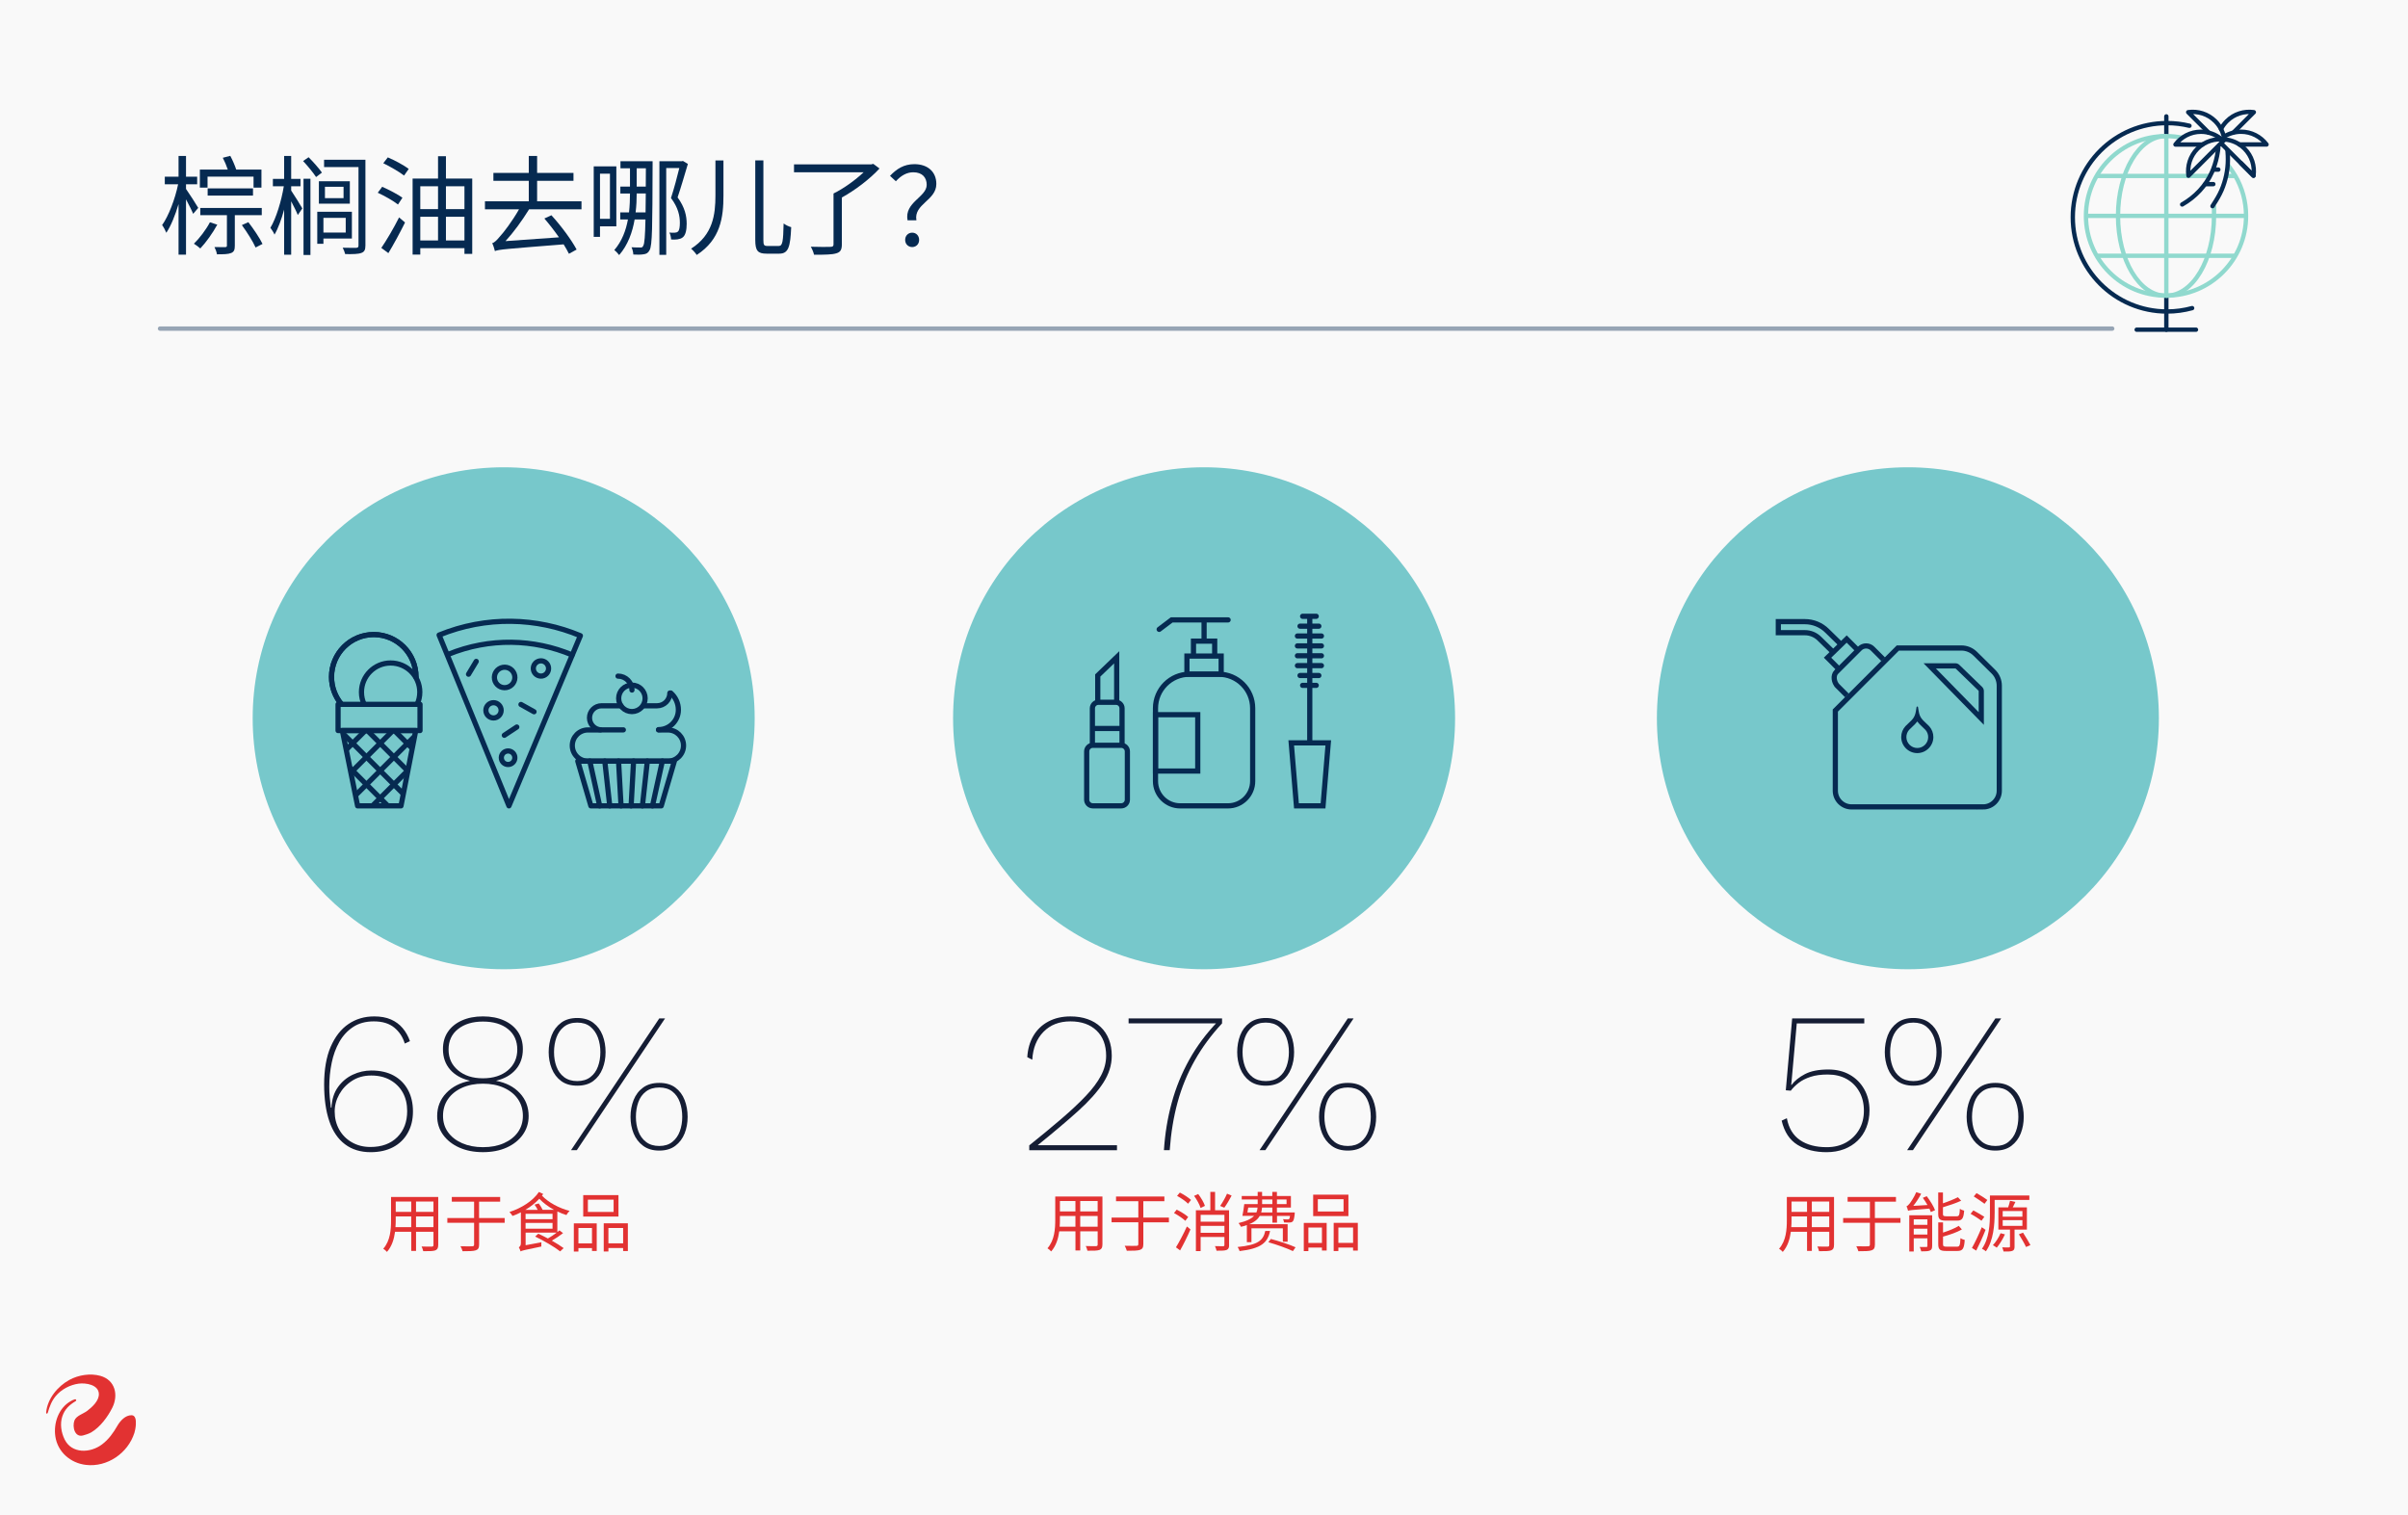 <?xml version="1.0" encoding="UTF-8"?> <svg xmlns="http://www.w3.org/2000/svg" xmlns:xlink="http://www.w3.org/1999/xlink" id="Layer_1" data-name="Layer 1" width="890" height="560" viewBox="0 0 890 560"><defs><style> .cls-1 { clip-path: url(#clippath); } .cls-2 { fill: #f9f9f9; } .cls-3, .cls-4 { fill: #e23232; } .cls-5 { fill: #062a51; } .cls-6 { fill: #151d34; } .cls-7 { fill: #77c8cb; } .cls-8, .cls-9, .cls-10, .cls-11, .cls-12, .cls-13, .cls-14 { fill: none; } .cls-8, .cls-9, .cls-10, .cls-12, .cls-13 { stroke-linecap: round; } .cls-8, .cls-9, .cls-10, .cls-12, .cls-13, .cls-14 { stroke: #062a51; } .cls-8, .cls-9, .cls-10, .cls-13 { stroke-linejoin: round; } .cls-8, .cls-13 { stroke-width: 1.61px; } .cls-9 { stroke-width: 1.61px; } .cls-10, .cls-12, .cls-14 { stroke-width: 1.92px; } .cls-11 { stroke: #90d9ce; stroke-width: 1.6px; } .cls-11, .cls-12, .cls-14 { stroke-miterlimit: 10; } .cls-13 { opacity: .4; } .cls-4 { opacity: 0; } </style><clipPath id="clippath"><polygon class="cls-10" points="132.17 297.87 148.21 297.87 153.66 270.03 126.53 270.03 132.17 297.87"></polygon></clipPath></defs><rect class="cls-2" width="890" height="560"></rect><circle class="cls-7" cx="445.03" cy="265.49" r="92.77"></circle><g><path class="cls-3" d="m161.96,460.19c0,1.15-.31,1.68-1.08,1.99-.81.29-2.2.31-4.46.29-.07-.48-.36-1.25-.6-1.73,1.68.07,3.31.05,3.74.05.48-.02.65-.17.65-.62v-4.86h-6.44v7.07h-1.77v-7.07h-5.99c-.36,2.66-1.17,5.39-2.99,7.43-.26-.36-.98-.96-1.37-1.17,2.64-2.97,2.88-7.19,2.88-10.52v-8.62h17.44v17.78Zm-9.97-6.59v-3.98h-5.73v1.41c0,.79-.02,1.68-.1,2.56h5.82Zm-5.73-9.49v3.83h5.73v-3.83h-5.73Zm13.94,0h-6.44v3.83h6.44v-3.83Zm0,9.49v-3.98h-6.44v3.98h6.44Z"></path><path class="cls-3" d="m186.54,451.97h-9.46v8.03c0,1.29-.36,1.87-1.25,2.16-.89.31-2.44.33-4.86.33-.12-.5-.48-1.34-.77-1.84,1.96.05,3.79.05,4.34.02.5-.02.69-.17.69-.67v-8.03h-9.89v-1.75h9.89v-6.04h-8.24v-1.75h17.87v1.75h-7.79v6.04h9.46v1.75Z"></path><path class="cls-3" d="m200.77,441.33c-.14.22-.31.41-.46.6,2.3,2.49,6.37,4.67,10.21,5.65-.41.36-.91,1.05-1.17,1.53-1.1-.34-2.25-.77-3.35-1.32v7.62c.29-.22.57-.43.79-.62l1.32,1.01c-1.25.98-2.73,1.96-4.14,2.78,1.7.98,3.28,1.96,4.34,2.75l-1.27,1.22c-1.99-1.58-6.01-3.95-9.25-5.49l1.17-1.05c1.1.5,2.32,1.13,3.55,1.77,1.1-.62,2.28-1.44,3.26-2.18h-11.5v4.67l5.82-1.08c-.05.48-.02,1.2,0,1.56-6.3,1.29-7.14,1.49-7.69,1.8-.1-.43-.41-1.17-.65-1.53.31-.14.77-.55.77-1.46v-11.45c-1.01.53-2.04.98-3.09,1.34-.26-.41-.72-1.05-1.13-1.46,4.36-1.39,8.67-4.07,10.88-7.4l1.6.74Zm4.02,5.87c-2.08-1.13-4-2.56-5.46-4.1-1.46,1.56-3.21,2.95-5.17,4.1h4.58c-.31-.62-.74-1.37-1.17-1.92l1.53-.46c.55.69,1.17,1.7,1.46,2.37h4.24Zm-10.54,1.46v1.99h9.97v-1.99h-9.97Zm9.97,5.49v-2.13h-9.97v2.13h9.97Z"></path><path class="cls-3" d="m212.09,452.19h8.46v10.21h-1.75v-1.08h-5.01v1.29h-1.7v-10.42Zm1.7,1.72v5.68h5.01v-5.68h-5.01Zm14.8-4.24h-13.03v-7.93h13.03v7.93Zm-1.8-6.23h-9.51v4.53h9.51v-4.53Zm5.27,8.74v10.25h-1.75v-1.13h-5.44v1.29h-1.73v-10.42h8.91Zm-1.75,7.4v-5.68h-5.44v5.68h5.44Z"></path></g><g><path class="cls-3" d="m677.85,460.19c0,1.15-.31,1.68-1.08,1.99-.81.29-2.2.31-4.46.29-.07-.48-.36-1.25-.6-1.73,1.68.07,3.31.05,3.74.05.48-.02.65-.17.65-.62v-4.86h-6.44v7.07h-1.77v-7.07h-5.99c-.36,2.66-1.17,5.39-2.99,7.43-.26-.36-.98-.96-1.37-1.17,2.64-2.97,2.88-7.19,2.88-10.52v-8.62h17.44v17.78Zm-9.97-6.59v-3.98h-5.73v1.41c0,.79-.02,1.68-.1,2.56h5.82Zm-5.73-9.49v3.83h5.73v-3.83h-5.73Zm13.94,0h-6.44v3.83h6.44v-3.83Zm0,9.49v-3.98h-6.44v3.98h6.44Z"></path><path class="cls-3" d="m702.43,451.97h-9.46v8.03c0,1.29-.36,1.87-1.25,2.16-.89.31-2.44.33-4.86.33-.12-.5-.48-1.34-.77-1.84,1.96.05,3.79.05,4.34.02.5-.02.69-.17.69-.67v-8.03h-9.89v-1.75h9.89v-6.04h-8.24v-1.75h17.87v1.75h-7.79v6.04h9.46v1.75Z"></path><path class="cls-3" d="m712.13,442.15c1.22,1.61,2.56,3.76,3.07,5.17l-1.56.69c-.14-.38-.31-.79-.53-1.27-6.54.48-7.35.6-7.88.79-.1-.36-.36-1.25-.57-1.68.36-.1.69-.43,1.1-.93s1.72-2.4,2.49-4.26l1.82.58c-.81,1.58-1.89,3.21-2.92,4.48l5.25-.31c-.53-.93-1.15-1.87-1.72-2.66l1.46-.6Zm1.99,18.4c0,.91-.17,1.39-.84,1.68-.65.29-1.68.31-3.19.31-.1-.48-.34-1.17-.57-1.63,1.13.05,2.13.02,2.44,0,.34,0,.41-.07.41-.38v-2.8h-5.05v4.86h-1.65v-13.39h8.46v11.36Zm-6.8-9.85v2.04h5.05v-2.04h-5.05Zm5.05,5.63v-2.18h-5.05v2.18h5.05Zm6.88-5.15c-2.28,0-2.88-.55-2.88-2.49v-7.91h1.75v4c2.04-.67,4.17-1.56,5.53-2.25l1.2,1.29c-1.89.89-4.43,1.73-6.73,2.42v2.42c0,.74.19.91,1.27.91h3.79c.91,0,1.08-.41,1.2-2.78.36.31,1.08.58,1.58.7-.22,2.87-.74,3.69-2.63,3.69h-4.07Zm4.05,9.63c.98,0,1.17-.48,1.29-3.14.38.26,1.08.55,1.58.65-.22,3.23-.74,4.07-2.73,4.07h-4.14c-2.3,0-2.92-.55-2.92-2.52v-8.03h1.77v3.76c2.16-.7,4.46-1.61,5.8-2.49l1.17,1.32c-1.82,1.08-4.55,1.99-6.97,2.66v2.78c0,.79.22.93,1.32.93h3.83Z"></path><path class="cls-3" d="m732.35,451.21c-.91-.69-2.68-1.82-4.02-2.56l1.03-1.25c1.29.72,3.11,1.72,4.05,2.37l-1.05,1.44Zm1.51,3.38c-.98,2.52-2.32,5.46-3.45,7.67l-1.58-.98c1.05-1.84,2.54-4.98,3.64-7.67l1.39.98Zm-.38-9.63c-.91-.72-2.68-1.89-3.98-2.73l1.03-1.22c1.29.74,3.09,1.84,4,2.54l-1.05,1.41Zm3.74,3.47c0,4.17-.41,10.09-3.23,14.09-.29-.31-1.05-.77-1.46-.93,2.71-3.83,2.95-9.22,2.95-13.15v-6.54h14.57v1.63h-12.82v4.91Zm3.81,7.83c-.79,1.75-1.99,3.67-3.02,4.91-.34-.26-1.01-.67-1.44-.91,1.1-1.15,2.16-2.85,2.85-4.43l1.61.43Zm3.55-1.77v6.25c0,.89-.14,1.34-.81,1.61-.65.26-1.65.26-3.26.24-.07-.46-.29-1.08-.5-1.53,1.15.05,2.2.02,2.47.02.31-.02.41-.1.41-.36v-6.23h-4.29v-8.22h3.62c.26-.77.55-1.75.69-2.42l1.99.41c-.34.69-.67,1.39-.98,2.01h5.22v8.22h-4.55Zm-4.38-4.77h7.28v-2.08h-7.28v2.08Zm0,3.4h7.28v-2.11h-7.28v2.11Zm7.52,2.51c.93,1.46,2.13,3.43,2.73,4.58l-1.63.72c-.53-1.2-1.7-3.19-2.64-4.7l1.53-.6Z"></path></g><g><path class="cls-3" d="m407.45,460.02c0,1.15-.31,1.68-1.08,1.99-.81.29-2.2.31-4.46.29-.07-.48-.36-1.25-.6-1.73,1.68.07,3.31.05,3.74.05.48-.02.65-.17.65-.62v-4.86h-6.44v7.07h-1.77v-7.07h-5.99c-.36,2.66-1.17,5.39-2.99,7.43-.26-.36-.98-.96-1.37-1.17,2.64-2.97,2.88-7.19,2.88-10.52v-8.62h17.44v17.78Zm-9.97-6.59v-3.98h-5.73v1.41c0,.79-.02,1.68-.1,2.56h5.82Zm-5.73-9.49v3.83h5.73v-3.83h-5.73Zm13.94,0h-6.44v3.83h6.44v-3.83Zm0,9.49v-3.98h-6.44v3.98h6.44Z"></path><path class="cls-3" d="m432.04,451.8h-9.46v8.03c0,1.29-.36,1.87-1.25,2.16-.89.31-2.44.33-4.86.33-.12-.5-.48-1.34-.77-1.84,1.96.05,3.79.05,4.34.02.5-.02.69-.17.69-.67v-8.03h-9.89v-1.75h9.89v-6.04h-8.24v-1.75h17.87v1.75h-7.79v6.04h9.46v1.75Z"></path><path class="cls-3" d="m438.1,451.25c-.89-.86-2.71-2.08-4.19-2.88l1.01-1.25c1.49.74,3.33,1.87,4.24,2.71l-1.05,1.41Zm-3.47,9.8c1.15-1.87,2.83-5.01,4.05-7.71l1.32,1.08c-1.08,2.52-2.56,5.51-3.83,7.76l-1.53-1.13Zm1.44-20.24c1.46.72,3.26,1.89,4.14,2.73l-1.1,1.39c-.84-.89-2.61-2.11-4.07-2.9l1.03-1.22Zm7.67,5.7c-.36-1.22-1.39-3.11-2.4-4.48l1.51-.69c1.03,1.34,2.11,3.16,2.49,4.38l-1.6.79Zm10.54,13.68c0,1.01-.22,1.51-.91,1.82-.74.29-1.92.29-3.74.29-.07-.48-.34-1.2-.58-1.7,1.37.05,2.64.05,2.99.05.38-.02.5-.14.5-.48v-2.95h-8.79v5.22h-1.75v-15.09h5.34v-6.8h1.75v6.8h5.17v12.84Zm-10.52-11.16v2.54h8.79v-2.54h-8.79Zm8.79,6.66v-2.56h-8.79v2.56h8.79Zm2.66-13.77c-.81,1.56-1.84,3.31-2.71,4.48l-1.53-.65c.86-1.22,1.96-3.14,2.54-4.53l1.7.7Z"></path><path class="cls-3" d="m469.42,454.99c-.89,4.38-3.31,6.49-11.26,7.45-.12-.43-.46-1.13-.74-1.51,7.47-.74,9.46-2.37,10.23-5.94h1.77Zm-8.6-2.16c-.62.24-1.37.46-2.16.62-.17-.38-.6-1.05-.89-1.37,2.97-.69,4.72-1.6,5.73-2.66h-4.31c.24-1.17.53-2.92.69-4.34h.67v-.02h4.29v-1.7h-5.89v-1.29h5.89v-1.51h1.63v1.51h3.78v-1.51h1.7v1.51h5.17v4.29h-5.17v1.8h6.59s-.02.36-.02.6c-.17,1.53-.36,2.32-.69,2.68-.31.31-.67.43-1.17.43-.41.05-1.25.02-2.08-.02-.02-.33-.19-.86-.36-1.22.77.1,1.41.1,1.68.1s.43-.02.58-.14c.12-.14.22-.48.31-1.15h-4.81v2.49h-1.7v-2.49h-4.67c-.67,1.17-1.84,2.23-3.93,3.07h14.23v6.47h-1.77v-4.96h-11.6v5.13h-1.7v-6.3Zm3.55-4.67c.26-.57.38-1.17.43-1.8h-3.45c-.1.62-.22,1.22-.31,1.8h3.33Zm5.89-1.8h-3.81c-.05.62-.14,1.22-.31,1.8h4.12v-1.8Zm-3.78-1.29h3.78v-1.7h-3.78v1.7Zm3.23,12.89c2.95.77,7,2.08,9.13,3.07l-.98,1.41c-2.01-.98-6.04-2.42-9.08-3.28l.93-1.2Zm2.25-14.59v1.7h3.55v-1.7h-3.55Z"></path><path class="cls-3" d="m481.88,452.02h8.46v10.21h-1.75v-1.08h-5.01v1.29h-1.7v-10.42Zm1.7,1.72v5.68h5.01v-5.68h-5.01Zm14.8-4.24h-13.03v-7.93h13.03v7.93Zm-1.8-6.23h-9.51v4.53h9.51v-4.53Zm5.27,8.74v10.25h-1.75v-1.13h-5.44v1.29h-1.73v-10.42h8.91Zm-1.75,7.4v-5.68h-5.44v5.68h5.44Z"></path></g><g><path class="cls-6" d="m380.41,425.14v-1.77c4.48-3.59,8.46-6.89,11.96-9.89,3.49-3,6.47-5.79,8.93-8.38,2.46-2.58,4.33-5.08,5.61-7.49,1.28-2.41,1.92-4.87,1.92-7.38,0-3.94-1.18-7.04-3.54-9.3-2.36-2.26-5.58-3.4-9.67-3.4s-7.45,1.29-9.96,3.88c-2.51,2.58-3.89,6.02-4.13,10.3l-1.85-.96c.2-3.05.96-5.7,2.29-7.93,1.33-2.24,3.16-3.99,5.5-5.24,2.34-1.25,5.06-1.88,8.16-1.88,2.36,0,4.48.33,6.35,1,1.87.66,3.47,1.62,4.8,2.88,1.33,1.25,2.35,2.78,3.06,4.58.71,1.8,1.07,3.83,1.07,6.09,0,3.44-1.06,6.79-3.17,10.04-2.12,3.25-5.2,6.71-9.26,10.37-4.06,3.67-9.02,7.86-14.87,12.58v.07h29.23v1.84h-32.4Z"></path><path class="cls-6" d="m417.13,376.43h34.54v1.85c-3.99,4.28-7.34,8.83-10.07,13.65-2.73,4.82-4.85,9.98-6.35,15.46-1.5,5.49-2.47,11.4-2.92,17.75h-2.14c.39-6.1,1.35-11.94,2.88-17.53,1.52-5.58,3.69-10.9,6.5-15.94,2.8-5.04,6.35-9.78,10.63-14.21l.07.81h-33.14v-1.85Z"></path><path class="cls-6" d="m467.82,376.28c2.41,0,4.39.59,5.94,1.77,1.55,1.18,2.69,2.72,3.43,4.61.74,1.89,1.11,3.97,1.11,6.24s-.37,4.2-1.11,6.09c-.74,1.89-1.88,3.42-3.43,4.58-1.55,1.16-3.53,1.73-5.94,1.73s-4.39-.58-5.94-1.73c-1.55-1.16-2.71-2.68-3.47-4.58-.76-1.89-1.14-3.92-1.14-6.09s.37-4.34,1.11-6.24c.74-1.89,1.89-3.43,3.47-4.61,1.57-1.18,3.57-1.77,5.98-1.77Zm0,1.7c-1.97,0-3.59.51-4.87,1.51-1.28,1.01-2.21,2.34-2.81,3.99-.59,1.65-.89,3.46-.89,5.42s.29,3.69.89,5.31c.59,1.62,1.52,2.93,2.81,3.91,1.28.98,2.9,1.48,4.87,1.48s3.59-.49,4.87-1.48c1.28-.98,2.21-2.29,2.8-3.91.59-1.62.89-3.4.89-5.31s-.31-3.78-.92-5.42c-.62-1.65-1.55-2.98-2.8-3.99-1.25-1.01-2.87-1.51-4.83-1.51Zm-2.29,47.16l32.62-48.71h2.14l-32.62,48.71h-2.14Zm32.62-24.87c2.41,0,4.39.58,5.94,1.73,1.55,1.16,2.69,2.69,3.43,4.61.74,1.92,1.11,3.99,1.11,6.2s-.37,4.26-1.11,6.13c-.74,1.87-1.88,3.4-3.43,4.58-1.55,1.18-3.53,1.77-5.94,1.77s-4.4-.59-5.98-1.77c-1.58-1.18-2.74-2.71-3.51-4.58-.76-1.87-1.14-3.91-1.14-6.13s.38-4.28,1.14-6.2c.76-1.92,1.93-3.46,3.51-4.61,1.57-1.16,3.57-1.73,5.98-1.73Zm0,1.7c-1.97,0-3.6.49-4.91,1.48-1.3.99-2.25,2.3-2.84,3.95-.59,1.65-.89,3.46-.89,5.42s.3,3.69.89,5.31,1.54,2.94,2.84,3.95c1.3,1.01,2.94,1.51,4.91,1.51s3.58-.5,4.83-1.51c1.25-1.01,2.18-2.32,2.77-3.95.59-1.62.89-3.4.89-5.31s-.29-3.78-.89-5.42c-.59-1.65-1.51-2.96-2.77-3.95-1.25-.98-2.87-1.48-4.83-1.48Z"></path></g><g><path class="cls-6" d="m675.1,425.88c-4.18,0-7.75-.9-10.7-2.69-2.95-1.8-4.92-4.79-5.9-8.97l1.92-.89c.69,3.64,2.31,6.34,4.87,8.08,2.56,1.75,5.85,2.62,9.89,2.62,2.71,0,5.08-.58,7.12-1.73,2.04-1.16,3.65-2.74,4.83-4.76,1.18-2.02,1.77-4.35,1.77-7.01s-.57-4.99-1.7-7.01c-1.13-2.02-2.69-3.58-4.69-4.69-1.99-1.11-4.32-1.66-6.98-1.66-2.46,0-4.56.28-6.31.85-1.75.57-3.21,1.3-4.39,2.21-1.18.91-2.17,1.88-2.95,2.92l-1.85-.15,2.36-26.57h26.65v1.85h-24.95l-1.92,21.4-.15,1.33h.15c1.13-1.52,2.78-2.85,4.95-3.99,2.16-1.13,5.04-1.7,8.64-1.7,3,0,5.63.64,7.9,1.92,2.26,1.28,4.05,3.06,5.35,5.35,1.3,2.29,1.96,4.91,1.96,7.86,0,2.26-.38,4.35-1.14,6.27-.76,1.92-1.85,3.56-3.25,4.91-1.4,1.35-3.08,2.4-5.02,3.14-1.94.74-4.1,1.11-6.46,1.11Z"></path><path class="cls-6" d="m707.17,376.28c2.41,0,4.39.59,5.94,1.77,1.55,1.18,2.69,2.72,3.43,4.61.74,1.89,1.11,3.97,1.11,6.24s-.37,4.2-1.11,6.09c-.74,1.89-1.88,3.42-3.43,4.58-1.55,1.16-3.53,1.73-5.94,1.73s-4.39-.58-5.94-1.73c-1.55-1.16-2.71-2.68-3.47-4.58-.76-1.89-1.14-3.92-1.14-6.09s.37-4.34,1.11-6.24c.74-1.89,1.89-3.43,3.47-4.61,1.57-1.18,3.57-1.77,5.98-1.77Zm0,1.7c-1.97,0-3.59.51-4.87,1.51-1.28,1.01-2.21,2.34-2.81,3.99-.59,1.65-.89,3.46-.89,5.42s.29,3.69.89,5.31c.59,1.62,1.52,2.93,2.81,3.91,1.28.98,2.9,1.48,4.87,1.48s3.59-.49,4.87-1.48c1.28-.98,2.21-2.29,2.8-3.91.59-1.62.89-3.4.89-5.31s-.31-3.78-.92-5.42c-.62-1.65-1.55-2.98-2.8-3.99-1.25-1.01-2.87-1.51-4.83-1.51Zm-2.29,47.16l32.62-48.71h2.14l-32.62,48.71h-2.14Zm32.62-24.87c2.41,0,4.39.58,5.94,1.73,1.55,1.16,2.69,2.69,3.43,4.61.74,1.92,1.11,3.99,1.11,6.2s-.37,4.26-1.11,6.13c-.74,1.87-1.88,3.4-3.43,4.58-1.55,1.18-3.53,1.77-5.94,1.77s-4.4-.59-5.98-1.77c-1.58-1.18-2.74-2.71-3.51-4.58-.76-1.87-1.14-3.91-1.14-6.13s.38-4.28,1.14-6.2c.76-1.92,1.93-3.46,3.51-4.61,1.57-1.16,3.57-1.73,5.98-1.73Zm0,1.7c-1.97,0-3.6.49-4.91,1.48-1.3.99-2.25,2.3-2.84,3.95-.59,1.65-.89,3.46-.89,5.42s.3,3.69.89,5.31,1.54,2.94,2.84,3.95c1.3,1.01,2.94,1.51,4.91,1.51s3.58-.5,4.83-1.51c1.25-1.01,2.18-2.32,2.77-3.95.59-1.62.89-3.4.89-5.31s-.29-3.78-.89-5.42c-.59-1.65-1.51-2.96-2.77-3.95-1.25-.98-2.87-1.48-4.83-1.48Z"></path></g><g><path class="cls-6" d="m138.24,375.69c2.46,0,4.55.38,6.27,1.14,1.72.76,3.16,1.83,4.32,3.21,1.16,1.38,2.05,2.98,2.69,4.8l-1.92.89c-.69-2.36-1.97-4.32-3.84-5.87-1.87-1.55-4.4-2.33-7.6-2.33-3,0-5.55.69-7.64,2.07-2.09,1.38-3.79,3.21-5.09,5.5-1.3,2.29-2.25,4.87-2.84,7.75-.59,2.88-.89,5.84-.89,8.89,0,1.23.06,2.51.18,3.84.12,1.33.26,2.61.41,3.84h.22c.15-3.05.95-5.58,2.4-7.6,1.45-2.02,3.27-3.54,5.46-4.58,2.19-1.03,4.49-1.55,6.9-1.55,3.25,0,6,.63,8.27,1.88,2.26,1.25,4.01,3.01,5.24,5.28,1.23,2.26,1.85,4.92,1.85,7.97s-.64,5.65-1.92,7.93c-1.28,2.29-3.09,4.05-5.42,5.28-2.34,1.23-5.11,1.85-8.3,1.85-3.74,0-6.9-.97-9.48-2.92-2.58-1.94-4.52-4.78-5.79-8.52-1.28-3.74-1.92-8.29-1.92-13.65s.81-10.2,2.44-13.91c1.62-3.71,3.81-6.51,6.57-8.38,2.76-1.87,5.9-2.8,9.45-2.8Zm-1.03,21.85c-2.71,0-5.07.65-7.09,1.96-2.02,1.3-3.59,2.96-4.72,4.98-1.13,2.02-1.7,4.13-1.7,6.35,0,2.46.55,4.69,1.66,6.68,1.11,1.99,2.67,3.57,4.69,4.72,2.02,1.16,4.31,1.73,6.86,1.73,4.18,0,7.49-1.22,9.93-3.65,2.44-2.44,3.65-5.65,3.65-9.63,0-2.61-.54-4.88-1.62-6.83-1.08-1.94-2.62-3.48-4.61-4.61-1.99-1.13-4.34-1.7-7.05-1.7Z"></path><path class="cls-6" d="m178.49,375.69c3,0,5.61.51,7.82,1.51,2.21,1.01,3.92,2.41,5.13,4.21,1.21,1.8,1.81,3.92,1.81,6.38,0,3-.87,5.51-2.62,7.53-1.75,2.02-4.15,3.39-7.2,4.13v.07c3.64.69,6.54,2.2,8.71,4.54,2.17,2.34,3.25,5.16,3.25,8.45,0,2.61-.73,4.92-2.18,6.94-1.45,2.02-3.43,3.59-5.94,4.72-2.51,1.13-5.44,1.7-8.78,1.7s-6.21-.57-8.75-1.7c-2.53-1.13-4.53-2.71-5.98-4.72-1.45-2.02-2.18-4.33-2.18-6.94,0-3.3,1.11-6.11,3.32-8.45,2.21-2.34,5.12-3.85,8.71-4.54v-.07c-3.1-.74-5.52-2.12-7.27-4.13-1.75-2.02-2.62-4.53-2.62-7.53,0-2.46.6-4.59,1.81-6.38,1.21-1.8,2.93-3.2,5.17-4.21,2.24-1.01,4.83-1.51,7.79-1.51Zm0,48.34c2.95,0,5.54-.49,7.75-1.48,2.21-.98,3.94-2.34,5.17-4.06,1.23-1.72,1.85-3.74,1.85-6.05s-.62-4.43-1.85-6.2c-1.23-1.77-2.97-3.16-5.2-4.17-2.24-1.01-4.81-1.51-7.71-1.51s-5.47.5-7.71,1.51c-2.24,1.01-3.97,2.4-5.2,4.17-1.23,1.77-1.85,3.84-1.85,6.2s.61,4.33,1.85,6.05c1.23,1.72,2.96,3.08,5.2,4.06,2.24.98,4.81,1.48,7.71,1.48Zm0-46.43c-3.79,0-6.85.92-9.19,2.77-2.34,1.84-3.51,4.37-3.51,7.57s1.17,5.71,3.51,7.68c2.34,1.97,5.4,2.95,9.19,2.95s6.91-.98,9.23-2.95c2.31-1.97,3.47-4.53,3.47-7.68s-1.14-5.72-3.43-7.57c-2.29-1.85-5.38-2.77-9.26-2.77Z"></path><path class="cls-6" d="m213.34,376.28c2.41,0,4.39.59,5.94,1.77,1.55,1.18,2.69,2.72,3.43,4.61.74,1.89,1.11,3.97,1.11,6.24s-.37,4.2-1.11,6.09c-.74,1.89-1.88,3.42-3.43,4.58-1.55,1.16-3.53,1.73-5.94,1.73s-4.39-.58-5.94-1.73c-1.55-1.16-2.71-2.68-3.47-4.58-.76-1.89-1.14-3.92-1.14-6.09s.37-4.34,1.11-6.24c.74-1.89,1.89-3.43,3.47-4.61,1.57-1.18,3.57-1.77,5.98-1.77Zm0,1.7c-1.97,0-3.59.51-4.87,1.51-1.28,1.01-2.21,2.34-2.81,3.99-.59,1.65-.89,3.46-.89,5.42s.29,3.69.89,5.31c.59,1.62,1.52,2.93,2.81,3.91,1.28.98,2.9,1.48,4.87,1.48s3.59-.49,4.87-1.48c1.28-.98,2.21-2.29,2.8-3.91.59-1.62.89-3.4.89-5.31s-.31-3.78-.92-5.42c-.62-1.65-1.55-2.98-2.8-3.99-1.25-1.01-2.87-1.51-4.83-1.51Zm-2.29,47.16l32.62-48.71h2.14l-32.62,48.71h-2.14Zm32.62-24.87c2.41,0,4.39.58,5.94,1.73,1.55,1.16,2.69,2.69,3.43,4.61.74,1.92,1.11,3.99,1.11,6.2s-.37,4.26-1.11,6.13c-.74,1.87-1.88,3.4-3.43,4.58-1.55,1.18-3.53,1.77-5.94,1.77s-4.4-.59-5.98-1.77c-1.58-1.18-2.74-2.71-3.51-4.58-.76-1.87-1.14-3.91-1.14-6.13s.38-4.28,1.14-6.2c.76-1.92,1.93-3.46,3.51-4.61,1.57-1.16,3.57-1.73,5.98-1.73Zm0,1.7c-1.97,0-3.6.49-4.91,1.48-1.3.99-2.25,2.3-2.84,3.95-.59,1.65-.89,3.46-.89,5.42s.3,3.69.89,5.31,1.54,2.94,2.84,3.95c1.3,1.01,2.94,1.51,4.91,1.51s3.58-.5,4.83-1.51c1.25-1.01,2.18-2.32,2.77-3.95.59-1.62.89-3.4.89-5.31s-.29-3.78-.89-5.42c-.59-1.65-1.51-2.96-2.77-3.95-1.25-.98-2.87-1.48-4.83-1.48Z"></path></g><circle class="cls-7" cx="186.16" cy="265.49" r="92.77"></circle><circle class="cls-7" cx="705.16" cy="265.49" r="92.77"></circle><g><path class="cls-14" d="m450.41,249.21h-10.76c-6.95,0-12.58,5.63-12.58,12.58v26.95c0,5.04,4.09,9.13,9.13,9.13h17.66c5.04,0,9.13-4.09,9.13-9.13v-26.95c0-6.95-5.63-12.58-12.58-12.58Z"></path><rect class="cls-14" x="427.07" y="264.17" width="15.62" height="20.83"></rect><rect class="cls-14" x="438.69" y="242.5" width="12.66" height="6.71"></rect><polyline class="cls-14" points="448.95 243.04 448.95 236.98 441.11 236.98 441.11 243.04"></polyline><line class="cls-14" x1="445.03" y1="236.98" x2="445.03" y2="229.13"></line><polyline class="cls-12" points="453.91 229.13 433.06 229.13 428.43 232.63"></polyline></g><g><g><polyline class="cls-14" points="412.73 259.58 412.73 242.95 405.73 249.68 405.73 259.58"></polyline><path class="cls-14" d="m414.71,275.48v-13.66c0-1.24-1-2.24-2.24-2.24h-6.48c-1.24,0-2.24,1-2.24,2.24v13.66"></path><path class="cls-14" d="m403.91,275.48h10.5c1.25,0,2.27,1.02,2.27,2.27v17.84c0,1.25-1.02,2.27-2.27,2.27h-10.5c-1.25,0-2.27-1.02-2.27-2.27v-17.84c0-1.25,1.02-2.27,2.27-2.27Z"></path></g><line class="cls-14" x1="403.75" y1="269.27" x2="414.71" y2="269.27"></line></g><g><polygon class="cls-14" points="489 297.87 479.17 297.87 477.24 274.59 490.93 274.59 489 297.87"></polygon><line class="cls-14" x1="484.09" y1="274.14" x2="484.09" y2="227.35"></line><g><line class="cls-12" x1="481.45" y1="253.33" x2="486.48" y2="253.33"></line><line class="cls-12" x1="480.49" y1="249.69" x2="487.44" y2="249.69"></line><line class="cls-12" x1="479.53" y1="246.04" x2="488.4" y2="246.04"></line><line class="cls-12" x1="479.53" y1="242.39" x2="488.4" y2="242.39"></line><line class="cls-12" x1="479.53" y1="238.74" x2="488.4" y2="238.74"></line><line class="cls-12" x1="479.53" y1="235.09" x2="488.4" y2="235.09"></line><line class="cls-12" x1="480.49" y1="231.45" x2="487.44" y2="231.45"></line><line class="cls-12" x1="481.45" y1="227.8" x2="486.48" y2="227.8"></line></g></g><g><path class="cls-10" d="m153.75,250.21c0-8.65-6.99-15.66-15.61-15.66s-15.61,7.01-15.61,15.66c0,3.86,1.39,7.4,3.71,10.13"></path><path class="cls-10" d="m153.75,250.21c0-8.65-6.99-15.66-15.61-15.66s-15.61,7.01-15.61,15.66c0,3.86,1.4,7.4,3.71,10.13"></path><path class="cls-10" d="m154.17,260.34c.63-1.37.99-2.89.99-4.5,0-5.95-4.83-10.78-10.78-10.78s-10.78,4.83-10.78,10.78c0,1.61.36,3.13.99,4.5h-.06"></path><g><g><g class="cls-1"><g><line class="cls-10" x1="125.09" y1="259.33" x2="155.69" y2="289.94"></line><line class="cls-10" x1="126.96" y1="271.34" x2="152.39" y2="296.77"></line><line class="cls-10" x1="137.01" y1="261.28" x2="162.44" y2="286.71"></line><line class="cls-10" x1="125.09" y1="279.61" x2="155.69" y2="310.22"></line><line class="cls-10" x1="151.24" y1="253.83" x2="120.64" y2="284.43"></line><line class="cls-10" x1="154.65" y1="260.61" x2="124.04" y2="291.21"></line><line class="cls-10" x1="154.65" y1="270.75" x2="124.04" y2="301.35"></line><line class="cls-10" x1="154.65" y1="280.88" x2="124.04" y2="311.49"></line></g></g><polygon class="cls-10" points="132.17 297.87 148.21 297.87 153.66 270.03 126.53 270.03 132.17 297.87"></polygon></g><rect class="cls-10" x="124.95" y="260.34" width="30.29" height="9.69"></rect></g></g><g><g><g><path class="cls-14" d="m732.96,298.25h-48.63c-3.31,0-5.99-2.68-5.99-5.99v-29.63l23.11-23.11h23.47c1.91,0,3.74.75,5.1,2.09l6.76,6.67c1.38,1.36,2.16,3.23,2.16,5.17v38.82c0,3.31-2.68,5.99-5.99,5.99Z"></path><path class="cls-5" d="m722.7,247.09c.06,0,.11.02.15.06l8.41,8.14s.07.1.07.16v7.79l-15.83-16.16h7.2m0-1.92h-11.76l22.3,22.77v-12.49c0-.58-.23-1.13-.65-1.54l-8.41-8.14c-.4-.39-.93-.6-1.49-.6h0Z"></path><path class="cls-14" d="m682.63,257.06l-3.94-3.94.45.45c-1.3-1.3-1.75-3.87-.45-5.17l8.67-8.67c1.3-1.3,3.42-1.3,4.72,0l1.09,1.09,2.86,2.86"></path><polyline class="cls-14" points="679.63 247.28 675.46 243.1 682.54 236.2 686.72 240.38"></polyline></g><path class="cls-14" d="m677.29,240.81l-4.81-4.71c-1.45-1.45-3.37-2.24-5.42-2.24h-9.79v-4.08h9.79c3.14,0,6.08,1.22,8.3,3.44l4.81,4.71"></path></g><path class="cls-5" d="m708.63,266.68c.52.72,1.14,1.3,1.8,1.92.35.33.75.71,1.17,1.14l.09.09c.63.73.97,1.66.97,2.62,0,2.19-1.78,4-3.97,4.03h-.06c-2.22,0-4.03-1.81-4.03-4.03,0-1.02.38-1.99,1.04-2.7.42-.43.83-.81,1.18-1.15.66-.62,1.28-1.2,1.81-1.92m0-5.54h0c-.14,0-.25.1-.27.23l-.25,1.54c-.36,2.2-1.25,3.03-2.59,4.28-.37.35-.8.74-1.25,1.21,0,0,0,0,0,0-1.02,1.1-1.58,2.53-1.58,4.03,0,3.28,2.67,5.94,5.94,5.94.03,0,.06,0,.08,0,3.23-.05,5.86-2.71,5.86-5.94,0-1.44-.52-2.83-1.47-3.91,0,0,0,0,0-.01l-.12-.12c-.44-.46-.86-.85-1.23-1.19-1.4-1.32-2.25-2.12-2.61-4.35l-.24-1.48c-.02-.13-.14-.23-.27-.23h0Z"></path></g><g><path class="cls-10" d="m188.11,297.87l-25.81-63.14c17.44-7.13,36.11-6.51,52.21.24l-26.4,62.9Z"></path><path class="cls-10" d="m165.68,241.86c15.28-6.25,31.65-5.71,45.76.21"></path><path class="cls-10" d="m182.79,251.08c-.37-2.06.99-4.02,3.05-4.4,2.06-.37,4.02.99,4.4,3.05.37,2.06-.99,4.02-3.05,4.4-2.06.37-4.02-.99-4.4-3.05Z"></path><path class="cls-10" d="m185.33,280.53c-.25-1.36.65-2.66,2.01-2.91,1.36-.25,2.66.65,2.91,2.01.25,1.36-.65,2.66-2.01,2.91-1.36.25-2.66-.65-2.91-2.01Z"></path><path class="cls-10" d="m197.16,247.59c-.28-1.53.74-3,2.27-3.28,1.53-.28,3,.74,3.28,2.27s-.74,3-2.27,3.28c-1.53.28-3-.74-3.28-2.27Z"></path><path class="cls-10" d="m179.63,263.06c-.28-1.53.74-3,2.27-3.28,1.53-.28,3,.74,3.28,2.27.28,1.53-.74,3-2.27,3.28-1.53.28-3-.74-3.28-2.27Z"></path><line class="cls-10" x1="186.4" y1="271.78" x2="191.01" y2="268.73"></line><line class="cls-10" x1="173.17" y1="249.21" x2="176.02" y2="244.47"></line><line class="cls-10" x1="197.38" y1="263.08" x2="192.55" y2="260.39"></line></g><g><polygon class="cls-10" points="213.55 281.34 249.25 281.34 244.4 297.87 218.39 297.87 213.55 281.34"></polygon><path class="cls-10" d="m229.51,260.88h-7.18c-2.46,0-4.45,1.99-4.45,4.45h0c0,2.46,1.99,4.45,4.45,4.45h8.06"></path><path class="cls-10" d="m247.58,256.16c0,2.61-2.11,4.72-4.72,4.72h-4.92"></path><path class="cls-10" d="m247.92,256.16c1.79,1.56,2.81,3.82,2.81,6.2h0c0,4.05-3.28,7.33-7.33,7.33"></path><g><line class="cls-10" x1="223.53" y1="281.31" x2="225.36" y2="297.87"></line><line class="cls-10" x1="228.62" y1="281.31" x2="229.54" y2="297.87"></line><line class="cls-10" x1="217.99" y1="281.31" x2="221.64" y2="297.87"></line><line class="cls-10" x1="239.26" y1="281.31" x2="237.44" y2="297.87"></line><line class="cls-10" x1="234.17" y1="281.31" x2="233.26" y2="297.87"></line><line class="cls-10" x1="244.81" y1="281.31" x2="241.16" y2="297.87"></line></g><path class="cls-10" d="m221.92,269.81h-4.63c-3.18,0-5.77,2.58-5.77,5.77h0c0,3.18,2.58,5.77,5.77,5.77h29.57c3.18,0,5.77-2.58,5.77-5.77h0c0-3.18-2.58-5.77-5.77-5.77h-3.46"></path><path class="cls-10" d="m238.44,258.13c0,2.7-2.19,4.89-4.89,4.89s-4.89-2.19-4.89-4.89,2.19-4.89,4.89-4.89,4.89,2.19,4.89,4.89Z"></path><path class="cls-10" d="m228.42,249.91c2.84,0,5.15,2.31,5.15,5.15"></path></g><g><path class="cls-5" d="m71.39,79.04c-.48-1.24-1.64-3.44-2.64-5.36v20.44h-2.76v-18.68c-1.24,4.16-2.84,8.12-4.52,10.6-.32-.84-1-2.12-1.56-2.84,2.4-3.32,4.8-9.64,5.92-15.08h-4.92v-2.8h5.08v-7.68h2.76v7.68h4.12v2.8h-4.12v1.72c1.04,1.44,3.88,5.88,4.52,7l-1.88,2.2Zm8.92,4c-1.68,3.08-4.16,6.56-6.28,8.8-.52-.48-1.68-1.36-2.36-1.76,2.12-2.08,4.44-5.12,5.92-7.92l2.72.88Zm-3.6-13.68h-2.84v-6.68h10.32c-.44-1.36-1.16-3.04-1.84-4.36l2.76-.72c.84,1.56,1.72,3.6,2.2,5.08h9.32v6.68h-2.92v-4.08h-17v4.08Zm10.08,10.16v11.28c0,1.52-.28,2.28-1.36,2.72-1.08.44-2.68.48-5.24.48-.12-.8-.52-1.92-.92-2.68,1.8.04,3.48.04,3.92.04.52-.04.68-.16.68-.6v-11.24h-9.84v-2.64h22.72v2.64h-9.96Zm-10.04-7.24v-2.64h16.76v2.64h-16.76Zm15.04,9.84c1.92,2.48,4.24,5.92,5.24,8.04l-2.56,1.32c-.96-2.16-3.16-5.68-5.08-8.28l2.4-1.08Z"></path><path class="cls-5" d="m107.62,70.44c.96,1.4,3.56,5.56,4.12,6.6l-1.68,2.44c-.44-1.2-1.52-3.28-2.44-5.08v19.76h-2.6v-16.68c-1,3.6-2.24,7-3.56,9.24-.32-.8-1.04-1.88-1.52-2.52,2.12-3.48,4.08-9.96,4.96-15.36h-4.04v-2.72h4.16v-8.48h2.6v8.48h3.44v2.72h-3.44v1.6Zm6.44-12.32c1.72,1.72,3.88,4.16,4.92,5.68l-2.16,1.64c-1-1.56-3.12-4.12-4.8-5.92l2.04-1.4Zm-1.88,7.96h2.56v28.16h-2.56v-28.16Zm7.36,22.08v1.96h-2.28v-11.84h12.8v9.88h-10.52Zm-1.68-12.88v-8.28h11.44v8.28h-11.44Zm1.68,5.24v5.44h8.24v-5.44h-8.24Zm15.52,10.24c0,1.6-.4,2.32-1.48,2.72-1.12.44-3.04.48-6,.44-.16-.68-.56-1.72-.92-2.36,2.2.08,4.4.04,5,.04.64-.04.84-.24.84-.88v-28.96h-12.72v-2.72h15.28v31.71Zm-14.96-17.52h6.88v-4.2h-6.88v4.2Z"></path><path class="cls-5" d="m147.1,75.6c-1.64-1.32-4.96-3.2-7.48-4.36l1.64-2.2c2.44,1.08,5.8,2.8,7.48,4.04l-1.64,2.52Zm-6.16,16.04c1.84-2.72,4.56-7.24,6.56-11.28l2.2,1.88c-1.84,3.72-4.16,8.04-6.16,11.32l-2.6-1.92Zm2.4-33.47c2.52,1.08,6,2.92,7.72,4.28l-1.72,2.44c-1.72-1.36-5.12-3.32-7.68-4.56l1.68-2.16Zm31.2,7.84v27.84h-2.88v-2.12h-16.32v2.36h-2.84v-28.08h9.4v-8.28h2.92v8.28h9.72Zm-19.2,2.84v8.44h6.56v-8.44h-6.56Zm0,20.04h6.56v-8.76h-6.56v8.76Zm9.48-20.04v8.44h6.84v-8.44h-6.84Zm6.84,20.04v-8.76h-6.84v8.76h6.84Z"></path><path class="cls-5" d="m195.56,77.36c-2.68,4.32-5.72,8.48-8.72,11.76l19.76-1.4c-1.68-2.4-3.6-4.88-5.4-6.96l2.6-1.2c3.6,3.92,7.48,9.2,9.32,12.68l-2.84,1.56c-.52-1.04-1.16-2.2-1.96-3.48-21.64,1.72-23.84,1.88-25.4,2.48-.16-.64-.6-2.16-1-2.92.84-.2,1.76-1.16,2.92-2.56,1.12-1.16,4.44-5.44,7-9.96h-12.6v-2.96h16.2v-7.56h-13.08v-2.92h13.08v-6.28h3.08v6.28h13.44v2.92h-13.44v7.56h16.4v2.96h-19.36Z"></path><path class="cls-5" d="m221.76,83.64v3.92h-2.32v-26.07h8.36v22.16h-6.04Zm0-19.44v16.68h3.68v-16.68h-3.68Zm19.44-3.08c-.08,22.56-.08,29.6-1.12,31.36-.56,1.08-1.24,1.4-2.28,1.52-.96.16-2.28.16-3.72.08-.04-.8-.28-1.92-.68-2.68,1.4.08,2.64.08,3.32.08.52.04.8-.08,1.08-.76.4-.72.64-3.4.76-9.6h-4c-.8,4.68-2.48,9.44-5.72,13.16-.32-.48-1.28-1.48-1.8-1.84,2.84-3.28,4.32-7.32,5.04-11.32h-2.84v-2.6h3.24c.28-2.44.36-4.84.36-7h-3.56v-2.56h3.56v-6.76h-3.52v-2.6h11.88v1.52Zm-2.6,17.4c.04-2,.04-4.32.08-7h-3.36c0,2.12-.08,4.52-.4,7h3.68Zm-3.28-9.56h3.36l.04-6.76h-3.4v6.76Zm18.92-8.36c-1.12,3.76-2.56,8.68-3.8,12.36,2.72,3.72,3.36,6.92,3.36,9.76,0,2.28-.4,4.2-1.44,5-.52.44-1.24.64-1.96.76-.72.08-1.56.12-2.36.04-.04-.72-.2-1.8-.64-2.56.76.08,1.44.08,2,.04.44,0,.84-.12,1.16-.4.56-.48.72-1.8.72-3.24,0-2.48-.56-5.56-3.28-9.16,1.12-3.44,2.32-7.96,3.08-11.08h-4.84v32.07h-2.52v-34.59h8.32l.36-.12,1.84,1.12Z"></path><path class="cls-5" d="m267.39,59.32v12.88c0,8.08-1.04,16.32-9.88,22.04-.4-.64-1.4-1.8-2.08-2.32,8.08-5.16,9-12.56,9-19.72v-12.88h2.96Zm14.76-.04v29.44c0,1.88.24,2.2,1.52,2.2h4.16c1.44,0,1.64-1.72,1.8-8.32.8.6,1.96,1.16,2.8,1.36-.32,7.28-1,9.8-4.4,9.8h-4.72c-3.24,0-4.16-1.08-4.16-5.08v-29.4h3Z"></path><path class="cls-5" d="m325.07,62.28c-3.52,3.84-8.96,8-13.92,10.72v17.28c0,2.04-.52,2.92-2.08,3.36-1.52.48-4.16.52-8.2.52-.16-.84-.72-2.16-1.2-2.96,3.32.12,6.4.08,7.32.04.84-.04,1.08-.24,1.08-.96v-18.76c3.84-1.88,8.12-5,11.12-7.84h-25.72v-2.92h28.56l.72-.2,2.32,1.72Z"></path><path class="cls-5" d="m342.51,68.32c0-2.64-1.56-4.64-4.96-4.64-2.32,0-4.44,1.12-6.44,3.32l-2.16-2c2.44-2.56,5.12-4.32,9-4.32,4.96,0,8.12,2.84,8.12,7.32,0,6.12-8.44,7.4-7.36,13.44h-3.28c-1.24-6.72,7.08-8.56,7.08-13.12Zm-7.96,20.36c0-1.6,1.16-2.68,2.6-2.68s2.56,1.08,2.56,2.68-1.16,2.64-2.56,2.64-2.6-1.04-2.6-2.64Z"></path></g><line class="cls-13" x1="780.68" y1="121.46" x2="59.14" y2="121.46"></line><g><g><line class="cls-8" x1="789.72" y1="121.86" x2="811.64" y2="121.86"></line><g><line class="cls-8" x1="800.68" y1="121.86" x2="800.68" y2="109.76"></line><line class="cls-8" x1="800.68" y1="50.28" x2="800.68" y2="43.02"></line><path class="cls-11" d="m800.68,50.32c2.07,0,4.08.21,6.03.62"></path><path class="cls-11" d="m800.68,109.26c16.28,0,29.47-13.19,29.47-29.47,0-5.37-1.44-10.41-3.95-14.75,0,0-.37-.64-1.01-1.6-.27-.41-1.38-1.97-1.74-2.47"></path><line class="cls-11" x1="830.15" y1="79.79" x2="770.97" y2="79.79"></line><g><line class="cls-11" x1="775.14" y1="65.04" x2="816.86" y2="65.04"></line><line class="cls-11" x1="822.77" y1="65.04" x2="826.33" y2="65.04"></line><line class="cls-11" x1="775.33" y1="94.54" x2="826.2" y2="94.54"></line></g><line class="cls-11" x1="800.68" y1="109.26" x2="800.68" y2="50.28"></line><path class="cls-11" d="m800.68,109.3c9.73,0,17.62-13.19,17.62-29.47v-3.92"></path><path class="cls-8" d="m809.23,46.49c-2.66-.65-5.44-.99-8.3-.99-19.23,0-34.82,15.59-34.82,34.82s15.59,34.82,34.82,34.82c3.22,0,6.33-.44,9.29-1.25"></path><path class="cls-11" d="m800.44,109.26c-16.28,0-29.47-13.19-29.47-29.47s13.19-29.47,29.47-29.47"></path><path class="cls-11" d="m782.82,79.79c0-16.28,7.89-29.47,17.62-29.47h.55"></path><path class="cls-11" d="m782.82,79.83c0,16.28,7.89,29.47,17.62,29.47h.58"></path></g></g><g><g><path class="cls-9" d="m806.53,75.58c4.81-2.75,8.75-6.87,11-11.94.16-.36.31-.73.46-1.1.83-2.13,1.42-4.36,1.74-6.65l.16-1.14"></path><path class="cls-9" d="m823.29,55.64l.12,1.88c.17,3.92-.44,7.82-1.8,11.47-.67,1.82-1.58,3.55-2.6,5.2l-1.27,2.01"></path><line class="cls-9" x1="815.12" y1="68.06" x2="818.05" y2="68.06"></line><g><g><path class="cls-9" d="m822.21,51.61c-3.55-.51-7.28.6-10.01,3.33-2.73,2.73-3.84,6.46-3.33,10.01l13.34-13.34"></path><path class="cls-9" d="m822.22,51.53c2.68.22,5.3,1.36,7.35,3.41,2.73,2.73,3.84,6.46,3.33,10.01l-4.58-4.62"></path></g><g><path class="cls-9" d="m820.96,51.38c-2.03-1.68-4.64-2.68-7.48-2.68-3.86,0-7.28,1.86-9.43,4.72h10.01"></path><path class="cls-9" d="m822.12,50.44c1.79-1.11,3.91-1.75,6.17-1.75,3.86,0,7.28,1.86,9.43,4.72h-10.01"></path></g><g><path class="cls-9" d="m822.12,51.62c-.32-2.49-1.44-4.91-3.35-6.82-2.73-2.73-6.46-3.84-10.01-3.33l7.57,7.57"></path><path class="cls-9" d="m820.89,47.69c.54-1.04,1.25-2.02,2.12-2.89,2.73-2.73,6.46-3.84,10.01-3.33l-7.38,7.38"></path></g></g></g><line class="cls-9" x1="832.9" y1="64.94" x2="821.02" y2="53.06"></line><line class="cls-9" x1="818.3" y1="62.68" x2="819.89" y2="62.68"></line></g></g><g id="Components-Sheets"><g id="CD-Global-Library-_-01-Logos" data-name="CD-Global-Library-/-01-Logos"><g id="Brand-_-China-Dialogue-_-Symbol-_-White" data-name="Brand-/-China-Dialogue-/-Symbol-/-White"><g id="Rectangle"><rect class="cls-4" x="15.09" y="506.76" width="36.74" height="36.74"></rect></g><path id="Combined-Shape" class="cls-3" d="m32.25,521.48c-1.41,1.09-4.07,1.8-4.74,3.58-.86,2.28.09,6.43,3.28,5.5.82-.24,2-.57,2.96-1.13,3.29-1.95,6.08-5.72,7.78-9.14,2.27-4.58,1.11-10.15-4.39-11.72-3.72-1.06-8.15-.34-11.47,1.47-4.45,2.42-8.13,7.03-8.61,11.98-.02.17,0,.39.13.47.02.02.05.03.08.03.22.05.36-.22.42-.43.64-2.22,1.38-4.22,2.89-6.04,2.07-2.5,5.32-4.2,8.53-4.62,2.59-.34,7.31.37,7.43,3.78.09,2.57-2.45,4.85-4.29,6.27Zm16.38,1.63c-2.31-.03-4.19,2.07-5.25,3.9-1.55,2.69-3.19,5.02-5.71,6.91-4.33,3.25-11.17,3.46-13.78-1.85-1.28-2.6-1.77-5.77-.87-8.49.89-2.71,2.58-4.25,4.96-5.69.43-.26.11-.81-.37-.66-.55.17-1.07.43-1.51.69-4.47,2.57-6.38,8.13-5.64,13.06.86,5.73,5.6,9.82,11.29,10.49,7.88.94,15.56-4.34,17.93-11.86.18-.56.46-1.81.53-3.06.11-1.71-.16-3.43-1.57-3.44Z"></path></g></g></g></svg> 